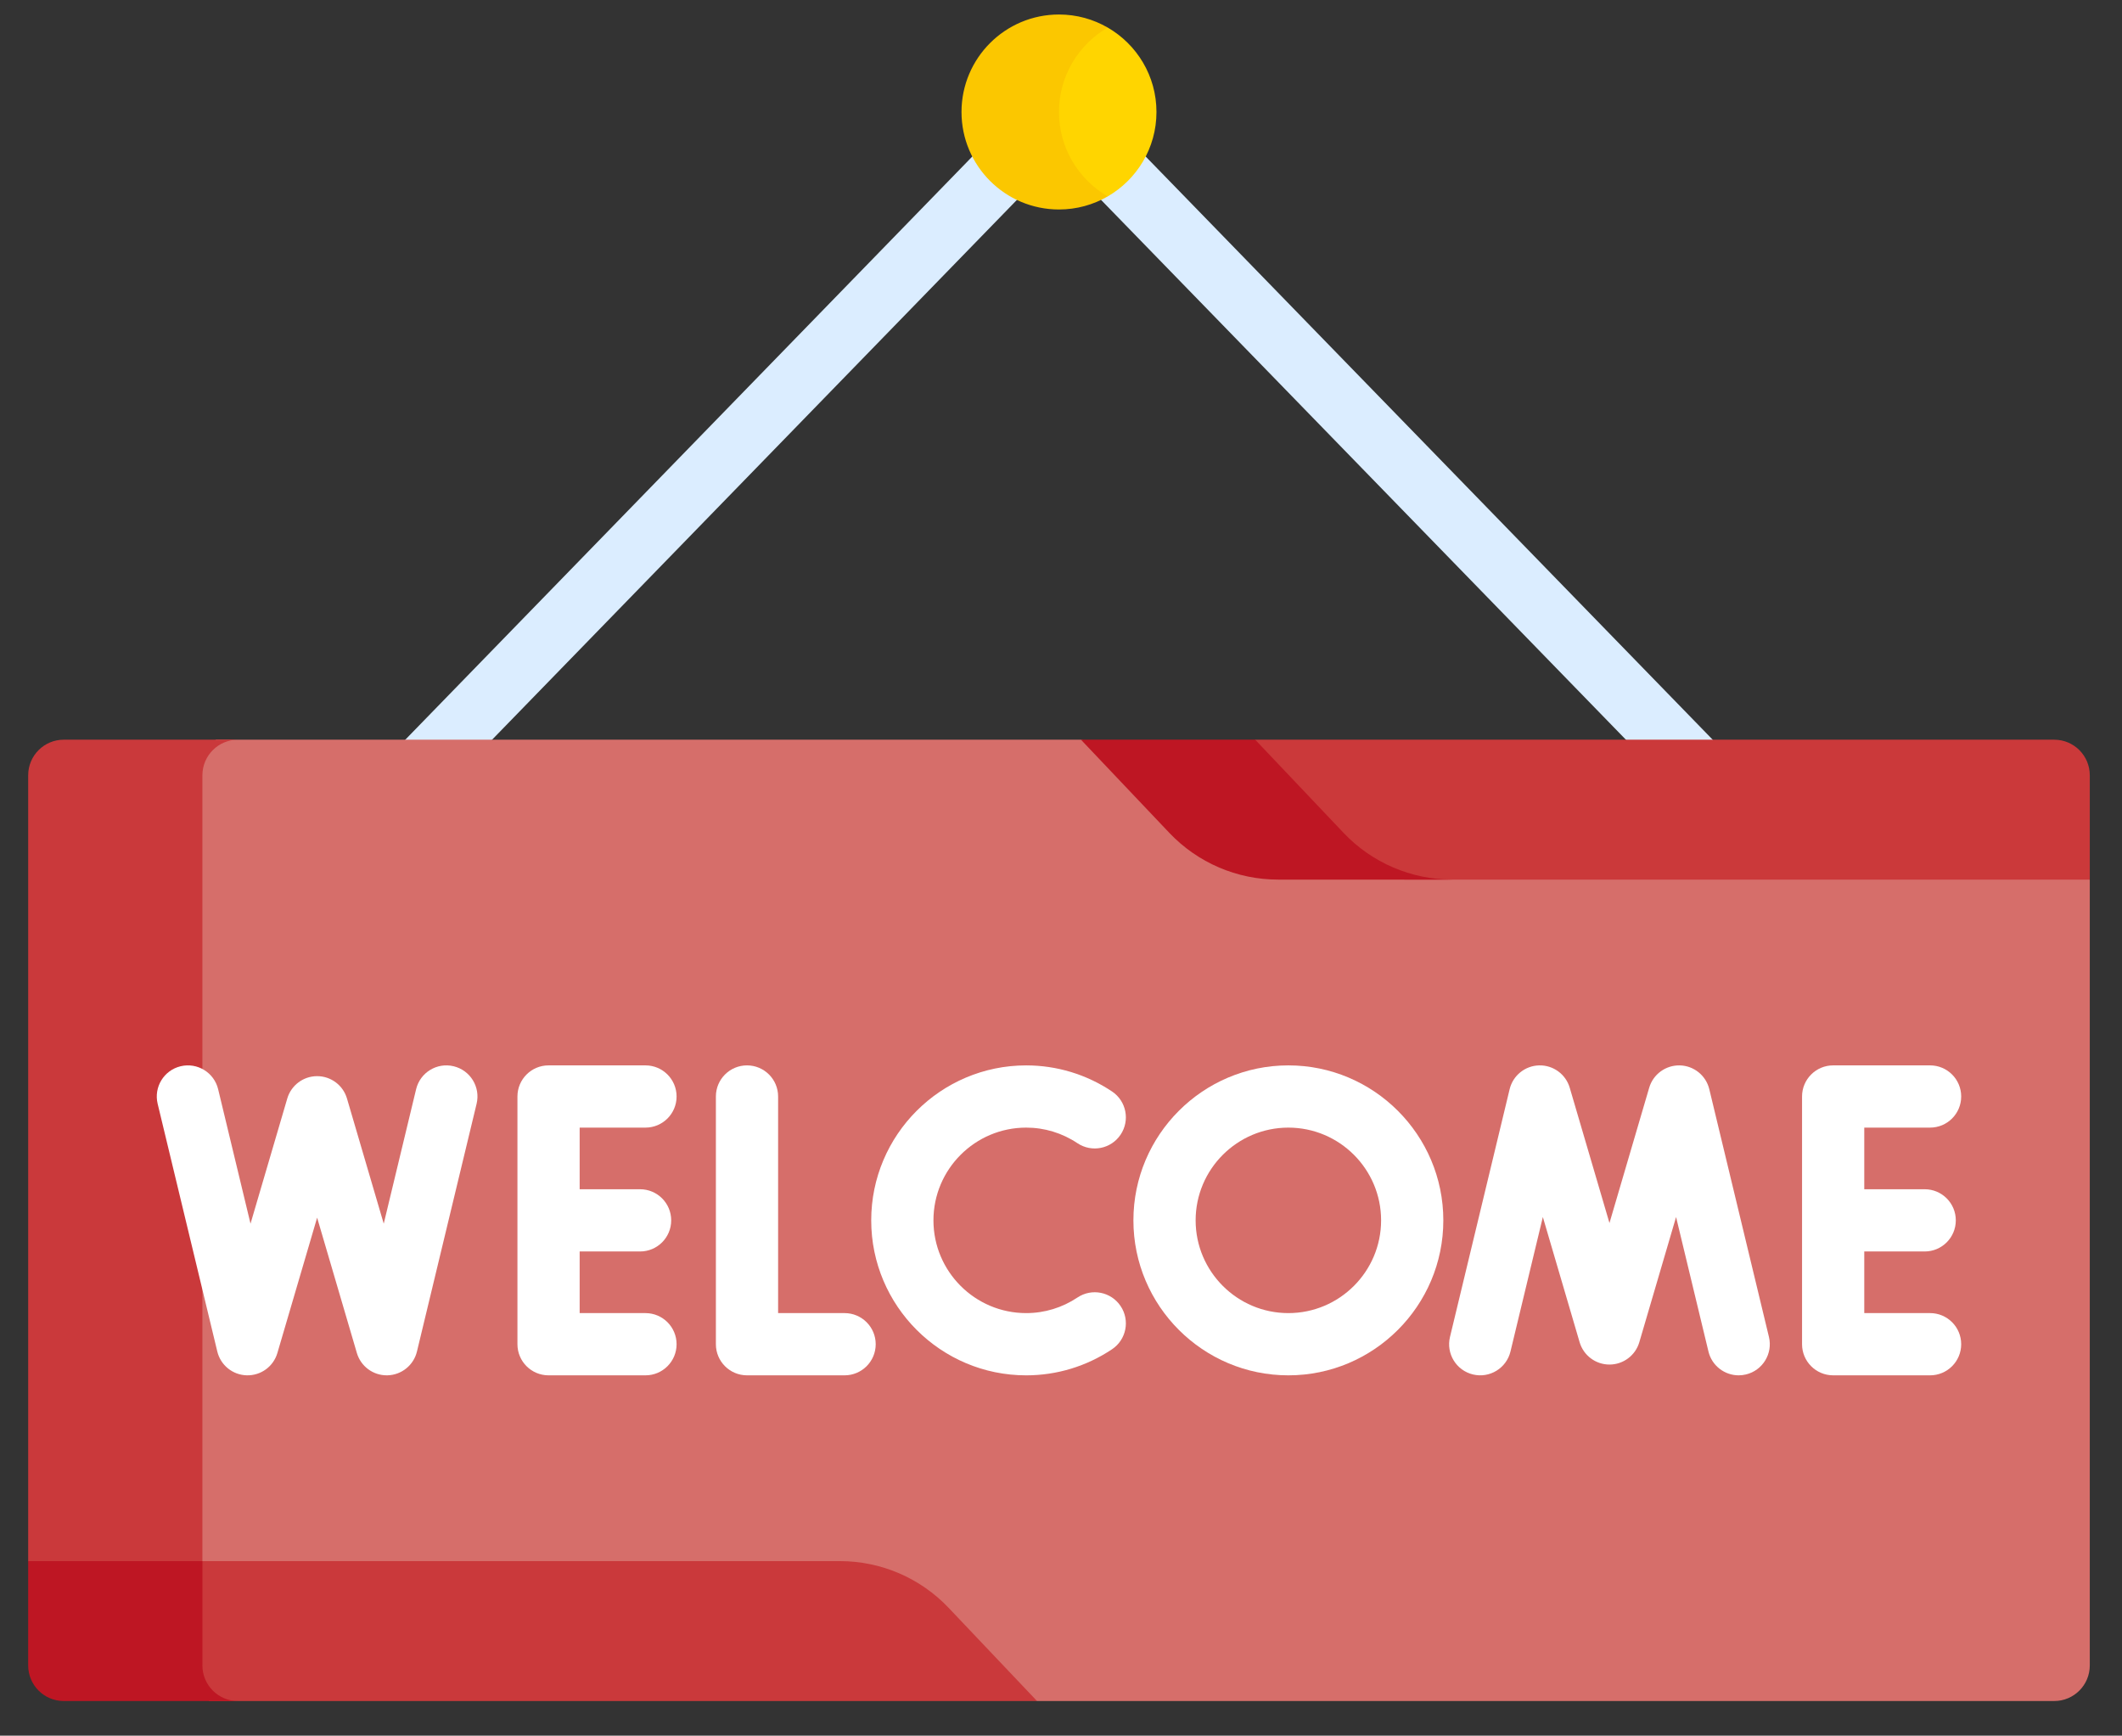 <?xml version="1.0" encoding="UTF-8" standalone="no"?><!DOCTYPE svg PUBLIC "-//W3C//DTD SVG 1.1//EN" "http://www.w3.org/Graphics/SVG/1.1/DTD/svg11.dtd"><svg width="100%" height="100%" viewBox="0 0 527 431" version="1.1" xmlns="http://www.w3.org/2000/svg" xmlns:xlink="http://www.w3.org/1999/xlink" xml:space="preserve" xmlns:serif="http://www.serif.com/" style="fill-rule:evenodd;clip-rule:evenodd;stroke-linejoin:round;stroke-miterlimit:2;"><rect x="0" y="0" width="527" height="431" fill="#333333" stroke="none"/><g id="THAILAND"></g><g><g><path d="M104.463,198.578c-1.941,0 -3.884,-0.727 -5.386,-2.187c-3.059,-2.975 -3.128,-7.866 -0.153,-10.926l148.75,-152.977c2.975,-3.059 7.867,-3.128 10.926,-0.153c3.059,2.975 3.128,7.866 0.153,10.926l-148.75,152.977c-1.515,1.557 -3.526,2.34 -5.54,2.34Z" style="fill:#dbedff;fill-rule:nonzero;"/></g><g><path d="M421.537,198.578c-2.014,0 -4.025,-0.782 -5.54,-2.34l-149.264,-153.506c-2.975,-3.059 -2.906,-7.951 0.153,-10.926c3.059,-2.974 7.951,-2.906 10.926,0.153l149.265,153.506c2.975,3.059 2.906,7.951 -0.153,10.926c-1.502,1.459 -3.446,2.187 -5.387,2.187Z" style="fill:#dbedff;fill-rule:nonzero;"/></g><path d="M507.668,213.343l-197.794,0l-28.391,-26.441l-13.023,-3.219l-214.8,0l-6.139,5.28l0,201.915l172.746,0l28.826,27.815l8.448,3.707l252.626,0c4.878,0 8.833,-3.955 8.833,-8.833l0,-195.143l-11.332,-5.081Z" style="fill:#d66e6a;fill-rule:nonzero;"/><g><path d="M50.268,192.515c0,-4.878 3.954,-8.833 8.832,-8.833l-43.268,-0c-4.878,-0 -8.832,3.955 -8.832,8.833l0,195.143l8.242,3.219l43.268,0l-8.242,-3.219l0,-195.143Z" style="fill:#ca393b;fill-rule:nonzero;"/></g><path d="M510.167,183.683l-198.44,0l-1.338,2.533l26.527,26.784l11.852,5.424l170.232,0l-0,-25.908c-0,-4.879 -3.954,-8.833 -8.833,-8.833Z" style="fill:#cb393a;fill-rule:nonzero;"/><path d="M333.692,206.836c-7.242,-7.626 -14.86,-15.655 -21.965,-23.153l-43.268,0c7.105,7.498 14.723,15.527 21.965,23.153c7.027,7.4 16.782,11.588 26.987,11.588l43.268,0c-10.205,0 -19.96,-4.188 -26.987,-11.588Z" style="fill:#be1623;fill-rule:nonzero;"/><path d="M47.522,417.319l4.434,5.08l205.586,0c-7.105,-7.498 -14.723,-15.527 -21.965,-23.153c-7.027,-7.4 -16.782,-11.588 -26.987,-11.588l-161.068,0l-0,29.661Z" style="fill:#ca393b;fill-rule:nonzero;"/><path d="M50.268,413.566l0,-25.908l-43.268,-0l0,25.908c0,4.878 3.955,8.833 8.833,8.833l43.267,-0c-4.878,-0 -8.832,-3.954 -8.832,-8.833Z" style="fill:#be1623;fill-rule:nonzero;"/><g><path d="M112.661,264.772c-4.149,-0.999 -8.321,1.554 -9.32,5.703l-8.041,33.39l-9.129,-31.084c-0.966,-3.289 -3.985,-5.549 -7.413,-5.549c-3.428,0 -6.447,2.26 -7.413,5.549l-9.129,31.084l-8.041,-33.39c-0.999,-4.149 -5.175,-6.7 -9.32,-5.703c-4.148,0.999 -6.702,5.172 -5.703,9.32l14.813,61.515c0.819,3.402 3.822,5.829 7.321,5.915c3.522,0.083 6.618,-2.19 7.604,-5.547l9.868,-33.6l9.868,33.6c0.968,3.296 3.992,5.549 7.412,5.549c0.063,0 0.128,-0.001 0.192,-0.002c3.498,-0.087 6.501,-2.513 7.321,-5.915l14.813,-61.515c0.999,-4.148 -1.554,-8.321 -5.703,-9.32Z" style="fill:#fff;fill-rule:nonzero;"/><path d="M424.505,270.474c-0.819,-3.402 -3.822,-5.829 -7.321,-5.915c-3.495,-0.074 -6.618,2.19 -7.604,5.547l-9.868,33.601l-9.869,-33.601c-0.986,-3.358 -4.11,-5.633 -7.604,-5.547c-3.499,0.087 -6.502,2.513 -7.321,5.915l-14.813,61.515c-0.999,4.149 1.554,8.321 5.703,9.32c4.148,0.998 8.321,-1.554 9.32,-5.703l8.04,-33.39l9.13,31.084c0.966,3.29 3.984,5.549 7.413,5.549c3.429,0 6.447,-2.26 7.413,-5.549l9.129,-31.084l8.04,33.39c0.853,3.541 4.017,5.919 7.505,5.919c0.599,0 1.208,-0.07 1.815,-0.217c4.148,-0.999 6.702,-5.172 5.703,-9.32l-14.811,-61.514Z" style="fill:#fff;fill-rule:nonzero;"/><path d="M479.337,326.072l-16.345,0l0,-15.305l15.008,0c4.267,0 7.726,-3.459 7.726,-7.726c0,-4.267 -3.459,-7.726 -7.726,-7.726l-15.008,0l0,-15.305l16.345,0c4.267,0 7.726,-3.459 7.726,-7.726c0,-4.267 -3.459,-7.726 -7.726,-7.726l-24.071,0c-4.267,0 -7.726,3.459 -7.726,7.726l0,61.515c0,4.267 3.459,7.726 7.726,7.726l24.071,0c4.267,0 7.726,-3.459 7.726,-7.726c0,-4.267 -3.458,-7.727 -7.726,-7.727Z" style="fill:#fff;fill-rule:nonzero;"/><path d="M160.304,280.01c4.267,0 7.726,-3.459 7.726,-7.726c0,-4.267 -3.459,-7.726 -7.726,-7.726l-24.071,0c-4.267,0 -7.726,3.459 -7.726,7.726l0,61.515c0,4.267 3.459,7.726 7.726,7.726l24.071,0c4.267,0 7.726,-3.459 7.726,-7.726c0,-4.267 -3.459,-7.726 -7.726,-7.726l-16.345,0l0,-15.305l15.008,0c4.267,0 7.726,-3.459 7.726,-7.726c0,-4.267 -3.459,-7.726 -7.726,-7.726l-15.008,0l0,-15.306l16.345,0Z" style="fill:#fff;fill-rule:nonzero;"/><path d="M209.757,326.072l-16.512,0l0,-53.789c0,-4.267 -3.459,-7.726 -7.726,-7.726c-4.267,0 -7.726,3.459 -7.726,7.726l0,61.515c0,4.267 3.459,7.726 7.726,7.726l24.238,0c4.267,0 7.726,-3.459 7.726,-7.726c0,-4.267 -3.459,-7.726 -7.726,-7.726Z" style="fill:#fff;fill-rule:nonzero;"/><path d="M319.966,264.557c-21.22,0 -38.484,17.264 -38.484,38.484c0,21.22 17.264,38.484 38.484,38.484c21.22,0 38.484,-17.264 38.484,-38.484c0,-21.22 -17.264,-38.484 -38.484,-38.484Zm0,61.515c-12.7,0 -23.031,-10.332 -23.031,-23.031c0,-12.699 10.331,-23.031 23.031,-23.031c12.7,0 23.031,10.332 23.031,23.031c0,12.699 -10.331,23.031 -23.031,23.031Z" style="fill:#fff;fill-rule:nonzero;"/><path d="M267.592,322.197c-3.791,2.535 -8.197,3.875 -12.739,3.875c-12.699,0 -23.031,-10.332 -23.031,-23.031c0,-12.699 10.331,-23.031 23.031,-23.031c4.542,0 8.947,1.34 12.737,3.874c3.547,2.37 8.346,1.418 10.717,-2.129c2.372,-3.547 1.419,-8.346 -2.129,-10.717c-6.341,-4.239 -13.715,-6.48 -21.326,-6.48c-21.22,0 -38.483,17.264 -38.483,38.484c0,21.22 17.264,38.484 38.483,38.484c7.611,0 14.986,-2.241 21.328,-6.481c3.547,-2.372 4.501,-7.17 2.129,-10.717c-2.371,-3.549 -7.17,-4.502 -10.717,-2.131Z" style="fill:#fff;fill-rule:nonzero;"/></g><path d="M275.105,6.848l-6.095,-0l-9.787,14.367l-0,11.12l5.322,11.544l4.636,3.606l5.923,1.288c7.234,-4.186 12.105,-12.003 12.105,-20.962c-0,-8.959 -4.87,-16.777 -12.104,-20.963Z" style="fill:#ffd500;fill-rule:nonzero;"/><path d="M263,27.81c0,-8.959 4.871,-16.776 12.105,-20.962c-3.562,-2.061 -7.693,-3.247 -12.105,-3.247c-13.37,-0 -24.209,10.839 -24.209,24.209c0,13.37 10.839,24.209 24.209,24.209c4.411,0 8.543,-1.186 12.105,-3.247c-7.234,-4.186 -12.105,-12.003 -12.105,-20.962Z" style="fill:#fbc700;fill-rule:nonzero;"/><g id="Icons"></g><g id="_x37_5_" serif:id="_x37_5"></g></g></svg>